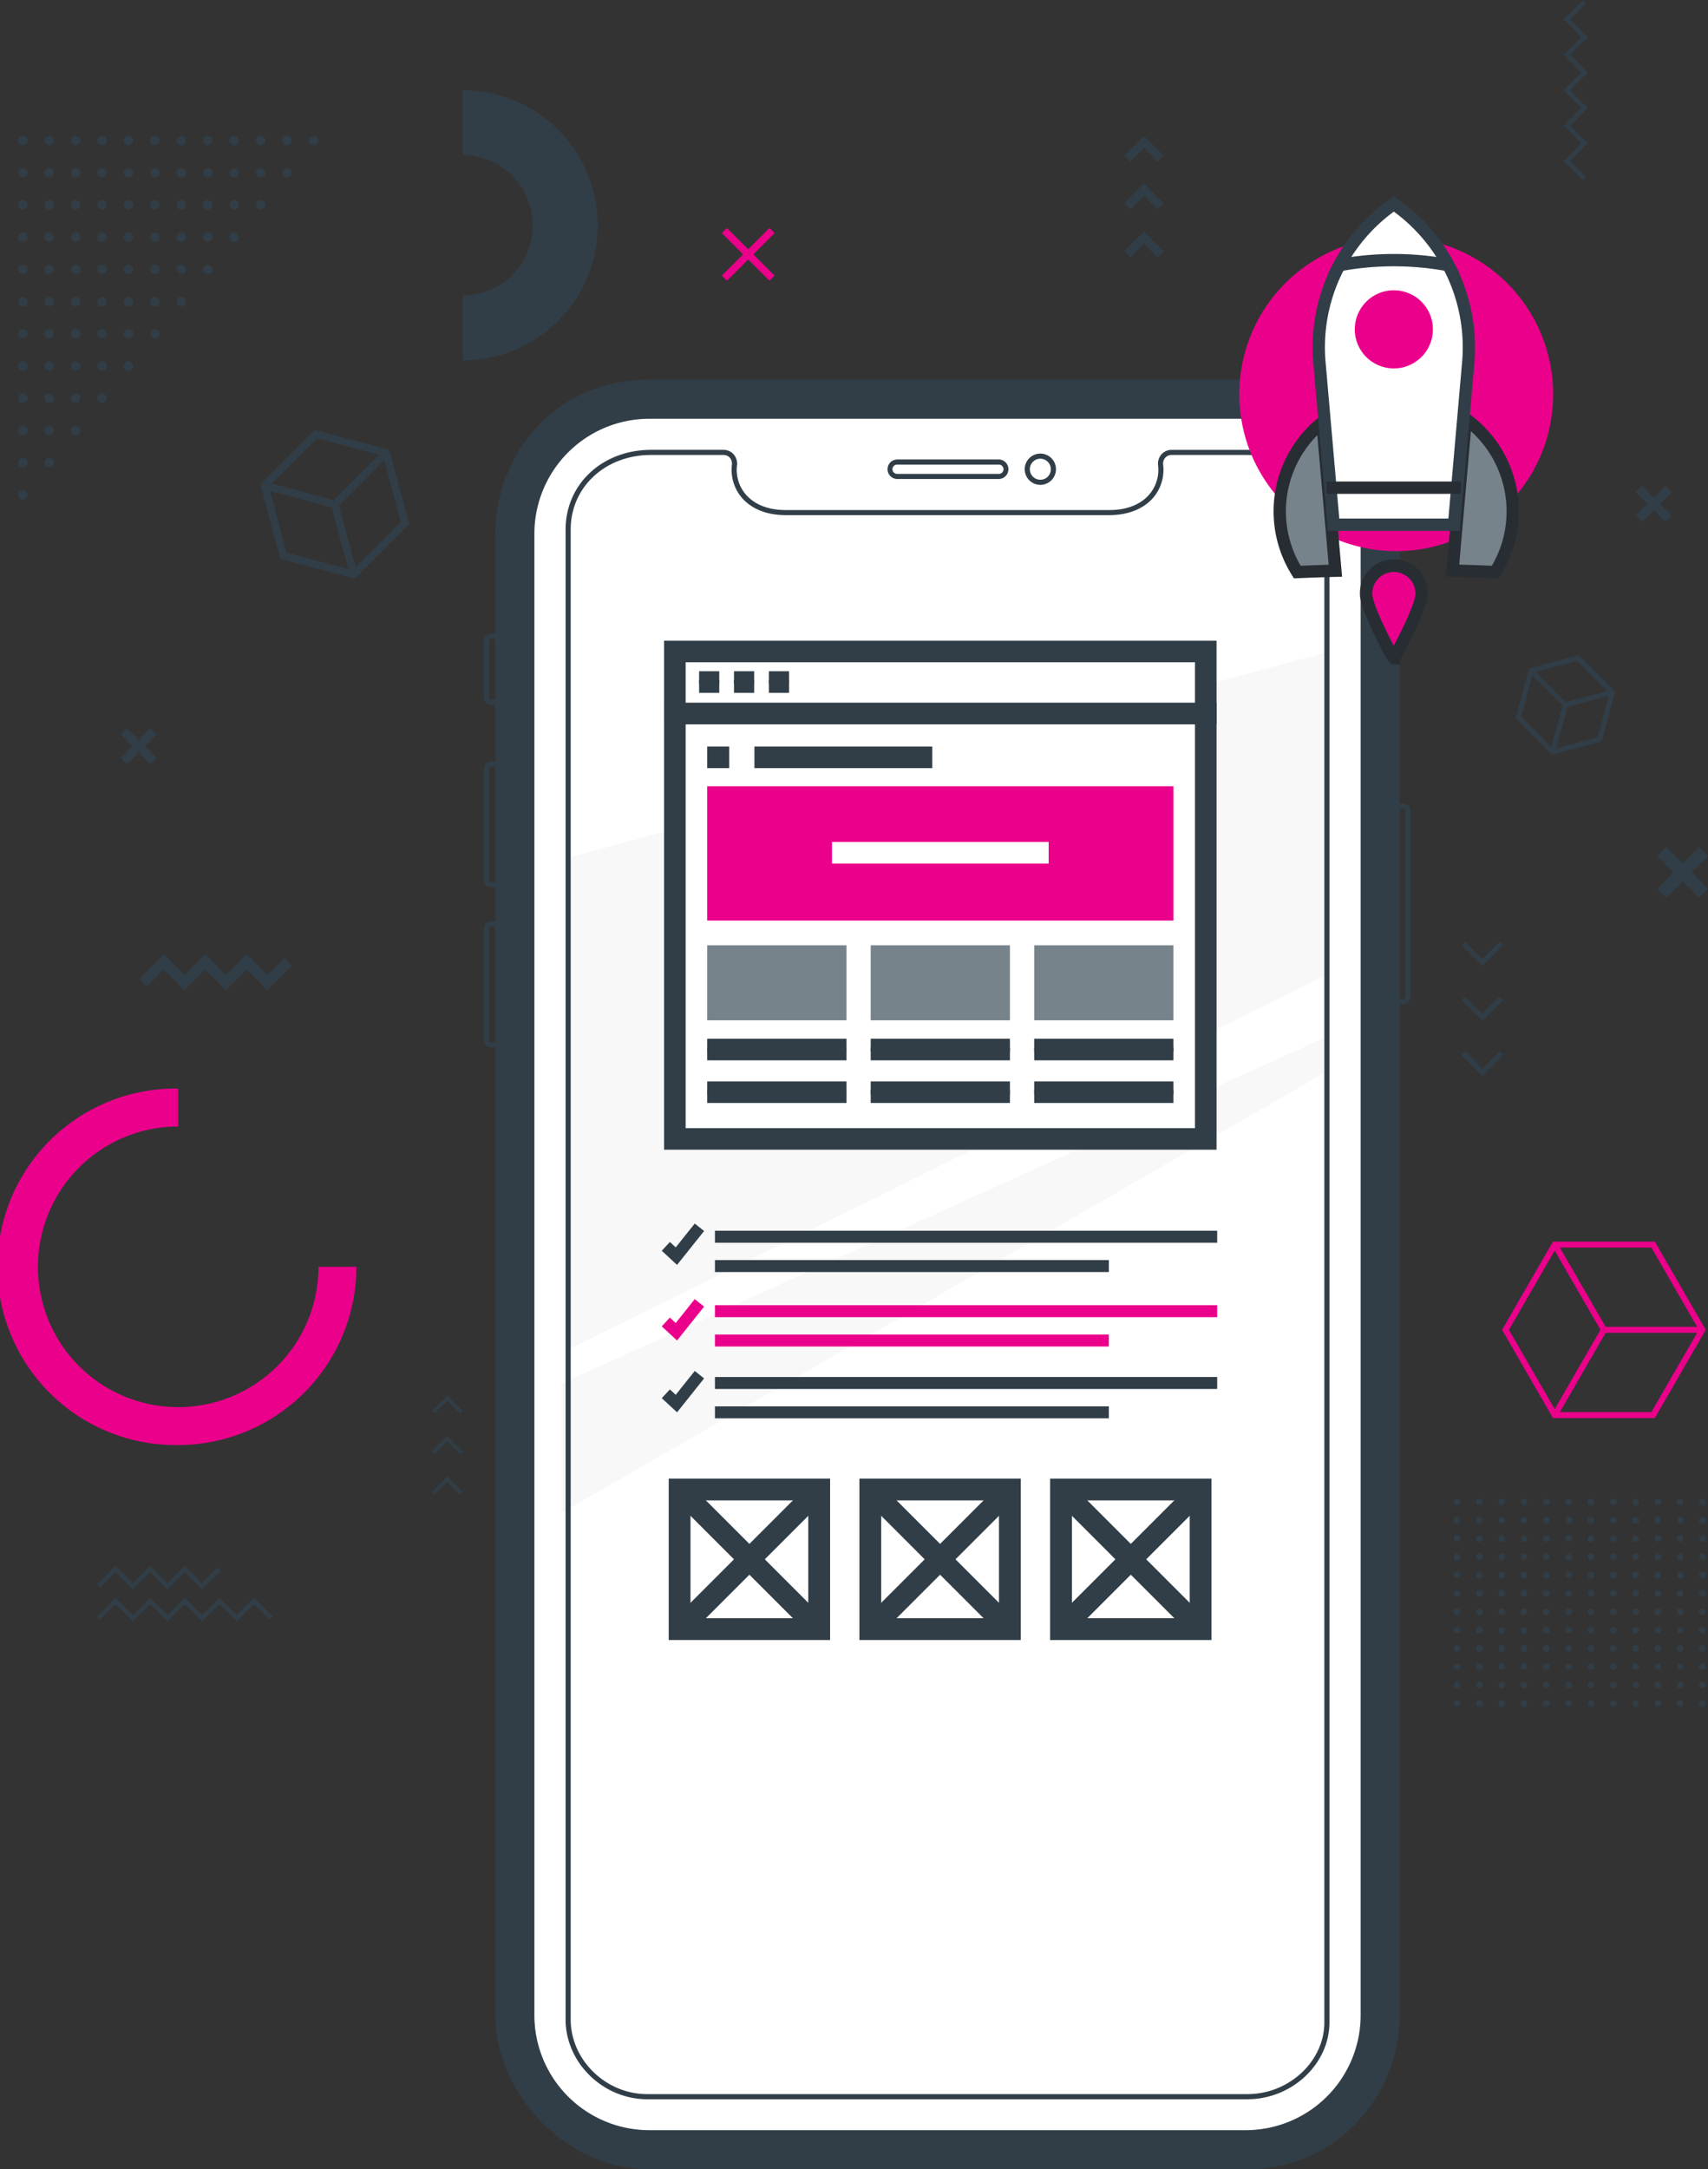 <svg xmlns="http://www.w3.org/2000/svg" width="427.441" height="542.758" viewBox="0 0 427.441 542.758">
  <rect x="0" y="0" width="427.441" height="542.758" fill="#333333" stroke="none"/>
  <g id="Group_1902" data-name="Group 1902" transform="translate(-194.215 -3293)">
    <g id="Group_39" data-name="Group 39" transform="translate(259.383 3400.562)">
      <path id="Path_41" data-name="Path 41" d="M521.223,605.387,502.61,600.4l-4.987-18.612,13.625-13.625,18.613,4.987,4.987,18.612Zm-17.079-6.521,16.518,4.426L532.753,591.2l-4.426-16.518-16.518-4.426-12.092,12.092Z" transform="translate(-497.623 -568.162)" fill="#313e47"/>
      <path id="Path_42" data-name="Path 42" d="M523.514,660.8l-4.566-17.042-17.041-4.566.486-1.814,18.089,4.847,4.847,18.089Z" transform="translate(-501.101 -624.376)" fill="#313e47"/>
      <rect id="Rectangle_10" data-name="Rectangle 10" width="18.185" height="1.878" transform="matrix(0.707, -0.707, 0.707, 0.707, 17.949, 17.948)" fill="#313e47"/>
    </g>
    <g id="Group_887" data-name="Group 887" transform="translate(475.582 3326.978)">
      <path id="Path_31" data-name="Path 31" d="M1660.638,434.756l-3.393-3.394-3.394,3.394-1.522-1.522,4.916-4.916,4.916,4.916Z" transform="translate(-1652.329 -416.338)" fill="#313e47"/>
      <path id="Path_32" data-name="Path 32" d="M1660.638,546.062l-3.393-3.393-3.394,3.393-1.522-1.522,4.916-4.916,4.916,4.916Z" transform="translate(-1652.329 -515.664)" fill="#313e47"/>
      <path id="Path_33" data-name="Path 33" d="M1660.638,323.45l-3.393-3.393-3.394,3.393-1.522-1.522,4.916-4.916,4.916,4.916Z" transform="translate(-1652.329 -317.012)" fill="#313e47"/>
    </g>
    <g id="Group_884" data-name="Group 884" transform="translate(573.506 3456.94)">
      <path id="Path_38" data-name="Path 38" d="M2369.652,190.9l-9.11-9.11,3.335-12.444,12.444-3.334,9.11,9.11L2382.1,187.57Zm-7.709-9.485,8.084,8.085,11.044-2.959,2.959-11.044-8.085-8.085-11.044,2.959Z" transform="translate(-2360.542 -166.016)" fill="#313e47"/>
      <path id="Path_39" data-name="Path 39" d="M2430.967,250.888l-1.213-.325,3.241-12.094,12.094-3.241.325,1.213-11.394,3.053Z" transform="translate(-2421.063 -226.537)" fill="#313e47"/>
      <rect id="Rectangle_9" data-name="Rectangle 9" width="1.256" height="12.158" transform="translate(3.403 4.291) rotate(-45)" fill="#313e47"/>
    </g>
    <g id="Group_32" data-name="Group 32" transform="translate(570.115 3603.647)">
      <path id="Path_29" data-name="Path 29" d="M1565.876,954.615h-25.49l-12.744-22.074,12.744-22.074h25.49l12.744,22.074Zm-24.625-1.5h23.761l11.881-20.578-11.881-20.578h-23.761L1529.37,932.54Z" transform="translate(-1527.643 -910.466)" fill="#eb008b"/>
      <path id="Path_30" data-name="Path 30" d="M1612.673,956.366l-1.3-.748,12.1-20.952-12.1-20.952,1.3-.748,12.529,21.7Z" transform="translate(-1598.849 -912.592)" fill="#eb008b"/>
      <rect id="Rectangle_4" data-name="Rectangle 4" width="24.625" height="1.496" transform="translate(25.49 21.326)" fill="#eb008b"/>
    </g>
    <g id="Group_889" data-name="Group 889" transform="translate(302.291 3642.14)">
      <path id="Path_43" data-name="Path 43" d="M956.513,1199.94l-3.2-3.2-3.2,3.2-.646-.646,3.847-3.847,3.847,3.847Z" transform="translate(-949.464 -1185.285)" fill="#313e47"/>
      <path id="Path_44" data-name="Path 44" d="M956.513,1311.247l-3.2-3.2-3.2,3.2-.646-.646,3.847-3.847,3.847,3.847Z" transform="translate(-949.464 -1286.429)" fill="#313e47"/>
      <path id="Path_45" data-name="Path 45" d="M956.513,1088.634l-3.2-3.2-3.2,3.2-.646-.646,3.847-3.847,3.847,3.847Z" transform="translate(-949.464 -1084.142)" fill="#313e47"/>
    </g>
    <g id="Group_1901" data-name="Group 1901">
      <g id="Group_958" data-name="Group 958" transform="translate(315.307 3389.982)">
        <g id="Group_78" data-name="Group 78" transform="translate(0 61.563)">
          <path id="Path_3254" data-name="Path 3254" d="M92.232,61.9h1.858v1.279H92.232a.432.432,0,0,0-.426.426V78a.431.431,0,0,0,.426.426h1.858v1.279H92.232A1.707,1.707,0,0,1,90.526,78V63.609A1.709,1.709,0,0,1,92.232,61.9Z" transform="translate(-90.526 -61.903)" fill="#313e47"/>
        </g>
        <g id="Group_79" data-name="Group 79" transform="translate(0.016 93.519)">
          <path id="Path_3255" data-name="Path 3255" d="M92.242,80.637H94.1v1.279H92.242a.432.432,0,0,0-.426.426v28.092a.431.431,0,0,0,.426.426H94.1v1.279H92.242a1.706,1.706,0,0,1-1.706-1.706V82.343A1.707,1.707,0,0,1,92.242,80.637Z" transform="translate(-90.536 -80.637)" fill="#313e47"/>
        </g>
        <path id="Path_4462" data-name="Path 4462" d="M271.6,457.857H125.459c-18.484,0-33.519-16.327-33.519-34.81V54.269c0-18.484,15.035-30.3,33.519-30.3H271.6c18.482,0,33.519,16.971,33.519,35.455,0,223.151.116,336.1.149,367.643C304.6,449.755,279.274,457.857,271.6,457.857Z" transform="translate(-82.576 -19.006)" fill="#fff"/>
        <path id="Path_4463" data-name="Path 4463" d="M13457.166,366v8.65L13265,485.456v-32.4Z" transform="translate(-13245.654 -203.866)" fill="#efefef" opacity="0.452"/>
        <path id="Path_4464" data-name="Path 4464" d="M13267.355,256.588V379.753L13458,285.606V205Z" transform="translate(-13246.491 -138.948)" fill="#efefef" opacity="0.452"/>
        <path id="Path_3249" data-name="Path 3249" d="M270.509,447.612H120.3c-10.92,0-20.169-8.889-20.423-19.511h-.005V54.884c0-11.369,9.2-19.944,21.4-19.944h18.091a3.375,3.375,0,0,1,2.545,1.1,3.542,3.542,0,0,1,.858,2.779,9.474,9.474,0,0,0,2.362,7.468c2.248,2.47,5.7,3.76,10.1,3.717h80.445c4.367.056,7.86-1.247,10.108-3.717a9.472,9.472,0,0,0,2.366-7.459,3.542,3.542,0,0,1,.863-2.786,3.371,3.371,0,0,1,2.547-1.1h18.9a20.6,20.6,0,0,1,20.575,20.577l0,372.866C291.036,438.805,281.637,447.612,270.509,447.612ZM101.147,427.653c0,10.125,8.769,18.68,19.149,18.68H270.509c10.432,0,19.248-8.222,19.248-17.953l0-.281V55.517a19.32,19.32,0,0,0-19.3-19.3h-18.9a2.119,2.119,0,0,0-1.6.674,2.285,2.285,0,0,0-.539,1.8,10.741,10.741,0,0,1-2.692,8.452c-1.745,1.914-5.145,4.179-11.06,4.133H155.027c-5.849,0-9.126-2.241-10.85-4.135a10.743,10.743,0,0,1-2.688-8.461,2.282,2.282,0,0,0-.536-1.791,2.114,2.114,0,0,0-1.595-.672H121.267c-11.47,0-20.119,8.026-20.119,18.664Zm-1.279,0h0Z" transform="translate(-79.419 -19.369)" fill="#313e47"/>
        <path id="Path_3251" data-name="Path 3251" d="M272.2,465.232c-22.9-.008-149.3,0-149.3,0-20.489-.127-36.531-18.876-36.531-36.529V57.989c0-17.655,13.112-36.474,36.531-36.531H272.2c23.733-.211,36.529,18.876,36.529,36.531V428.7C308.732,446.356,295.1,465.24,272.2,465.232ZM122.9,27.251A30.772,30.772,0,0,0,92.163,57.989V428.7A30.773,30.773,0,0,0,122.9,459.439H272.2A30.773,30.773,0,0,0,302.939,428.7V57.989A30.772,30.772,0,0,0,272.2,27.251Z" transform="translate(-81.519 -21.456)" fill="#313e47" stroke="#313e47" stroke-width="4"/>
        <path id="Path_3252" data-name="Path 3252" d="M174.981,41.235H149.519a2.443,2.443,0,0,1,0-4.885h25.462a2.443,2.443,0,0,1,0,4.885Zm-25.462-3.606a1.163,1.163,0,0,0,0,2.327h25.462a1.163,1.163,0,0,0,0-2.327Z" transform="translate(-46.102 -18.374)" fill="#313e47"/>
        <path id="Path_3253" data-name="Path 3253" d="M171.14,43.309a3.91,3.91,0,1,1,3.91-3.91A3.913,3.913,0,0,1,171.14,43.309Zm0-6.54a2.63,2.63,0,1,0,2.63,2.63A2.633,2.633,0,0,0,171.14,36.769Z" transform="translate(-31.876 -18.981)" fill="#313e47"/>
        <path id="Path_3256" data-name="Path 3256" d="M220.939,136.97h-1.858v-1.279h1.858a.432.432,0,0,0,.426-.426V88.542a.431.431,0,0,0-.426-.426h-1.858V86.836h1.858a1.707,1.707,0,0,1,1.706,1.706v46.723A1.709,1.709,0,0,1,220.939,136.97Z" transform="translate(9.231 17.257)" fill="#313e47"/>
        <g id="Group_81" data-name="Group 81" transform="translate(0.016 133.569)">
          <path id="Path_3257" data-name="Path 3257" d="M92.242,104.116H94.1V105.4H92.242a.431.431,0,0,0-.426.426v28.092a.431.431,0,0,0,.426.426H94.1v1.279H92.242a1.707,1.707,0,0,1-1.706-1.706V105.822A1.707,1.707,0,0,1,92.242,104.116Z" transform="translate(-90.536 -104.116)" fill="#313e47"/>
        </g>
      </g>
      <g id="Group_991" data-name="Group 991" transform="translate(360.406 3453.3)">
        <g id="Group_977" data-name="Group 977" transform="translate(0 15.513)">
          <rect id="Rectangle_676" data-name="Rectangle 676" width="132.868" height="106.446" transform="translate(2.698 2.697)" fill="#fff"/>
          <path id="Path_4474" data-name="Path 4474" d="M500.628,345.23H362.364V233.389H500.628Zm-132.868-5.4H495.232V238.785H367.76Z" transform="translate(-362.364 -233.389)" fill="#313e47"/>
        </g>
        <rect id="Rectangle_677" data-name="Rectangle 677" width="116.681" height="33.604" transform="translate(10.792 36.42)" fill="#eb008b"/>
        <rect id="Rectangle_678" data-name="Rectangle 678" width="34.847" height="18.766" transform="translate(10.792 76.213)" fill="#77838b"/>
        <g id="Group_978" data-name="Group 978" transform="translate(10.792 99.594)">
          <line id="Line_61" data-name="Line 61" x2="34.847" transform="translate(0 2.698)" fill="#fff" stroke="#313e47" stroke-width="1"/>
          <rect id="Rectangle_679" data-name="Rectangle 679" width="34.847" height="5.396" fill="#313e47"/>
        </g>
        <g id="Group_979" data-name="Group 979" transform="translate(10.792 110.267)">
          <line id="Line_62" data-name="Line 62" x1="34.847" transform="translate(0 2.698)" fill="#fff" stroke="#313e47" stroke-width="1"/>
          <rect id="Rectangle_680" data-name="Rectangle 680" width="34.847" height="5.396" fill="#313e47"/>
        </g>
        <g id="Group_980" data-name="Group 980" transform="translate(51.709 99.594)">
          <line id="Line_63" data-name="Line 63" x2="34.847" transform="translate(0 2.698)" fill="#fff" stroke="#313e47" stroke-width="1"/>
          <rect id="Rectangle_681" data-name="Rectangle 681" width="34.847" height="5.396" fill="#313e47"/>
        </g>
        <g id="Group_981" data-name="Group 981" transform="translate(42.02 50.359)">
          <rect id="Rectangle_682" data-name="Rectangle 682" width="54.225" height="5.396" fill="#fff"/>
        </g>
        <g id="Group_982" data-name="Group 982" transform="translate(51.709 110.267)">
          <line id="Line_64" data-name="Line 64" x1="34.847" transform="translate(0 2.698)" fill="#fff" stroke="#313e47" stroke-width="1"/>
          <rect id="Rectangle_683" data-name="Rectangle 683" width="34.847" height="5.396" fill="#313e47"/>
        </g>
        <g id="Group_983" data-name="Group 983" transform="translate(92.626 99.594)">
          <line id="Line_65" data-name="Line 65" x2="34.847" transform="translate(0 2.698)" fill="#fff" stroke="#313e47" stroke-width="1"/>
          <rect id="Rectangle_684" data-name="Rectangle 684" width="34.847" height="5.396" fill="#313e47"/>
        </g>
        <g id="Group_984" data-name="Group 984" transform="translate(92.626 110.267)">
          <line id="Line_66" data-name="Line 66" x1="34.847" transform="translate(0 2.698)" fill="#fff" stroke="#313e47" stroke-width="1"/>
          <rect id="Rectangle_685" data-name="Rectangle 685" width="34.847" height="5.396" fill="#313e47"/>
        </g>
        <rect id="Rectangle_686" data-name="Rectangle 686" width="34.848" height="18.766" transform="translate(51.708 76.213)" fill="#77838b"/>
        <rect id="Rectangle_687" data-name="Rectangle 687" width="34.847" height="18.766" transform="translate(92.626 76.213)" fill="#77838b"/>
        <g id="Group_985" data-name="Group 985" transform="translate(0 0)">
          <rect id="Rectangle_688" data-name="Rectangle 688" width="132.868" height="15.513" transform="translate(2.698 2.697)" fill="#fff"/>
          <path id="Path_4475" data-name="Path 4475" d="M500.628,242.8H362.364V221.889H500.628ZM367.76,237.4H495.232V227.285H367.76Z" transform="translate(-362.364 -221.889)" fill="#313e47"/>
        </g>
        <g id="Group_986" data-name="Group 986" transform="translate(8.768 7.644)">
          <line id="Line_67" data-name="Line 67" x2="5.042" transform="translate(0 2.698)" fill="#fff" stroke="#313e47" stroke-width="1"/>
          <rect id="Rectangle_689" data-name="Rectangle 689" width="5.042" height="5.396" fill="#313e47"/>
        </g>
        <g id="Group_987" data-name="Group 987" transform="translate(17.498 7.644)">
          <line id="Line_68" data-name="Line 68" x2="5.045" transform="translate(0 2.698)" fill="#fff" stroke="#313e47" stroke-width="1"/>
          <rect id="Rectangle_690" data-name="Rectangle 690" width="5.045" height="5.396" fill="#313e47"/>
        </g>
        <g id="Group_988" data-name="Group 988" transform="translate(26.227 7.644)">
          <line id="Line_69" data-name="Line 69" x2="5.045" transform="translate(0 2.698)" fill="#fff" stroke="#313e47" stroke-width="1"/>
          <rect id="Rectangle_691" data-name="Rectangle 691" width="5.045" height="5.396" fill="#313e47"/>
        </g>
        <g id="Group_989" data-name="Group 989" transform="translate(22.608 26.484)">
          <rect id="Rectangle_692" data-name="Rectangle 692" width="44.514" height="5.396" fill="#313e47"/>
        </g>
        <g id="Group_990" data-name="Group 990" transform="translate(10.792 26.484)">
          <rect id="Rectangle_693" data-name="Rectangle 693" width="5.517" height="5.396" fill="#313e47"/>
        </g>
      </g>
      <g id="Group_1026" data-name="Group 1026" transform="translate(359.826 3599.128)">
        <g id="Group_969" data-name="Group 969" transform="translate(13.307 20.431)">
          <rect id="Rectangle_672" data-name="Rectangle 672" width="125.69" height="2.995" fill="#eb008b"/>
        </g>
        <g id="Group_970" data-name="Group 970" transform="translate(13.307 27.771)">
          <rect id="Rectangle_673" data-name="Rectangle 673" width="98.58" height="2.995" fill="#eb008b"/>
        </g>
        <g id="Group_972" data-name="Group 972" transform="translate(0 18.915)">
          <path id="Path_4472" data-name="Path 4472" d="M561.9,284.036l-3.828-3.539,2.034-2.2,1.463,1.353,4.758-5.965,2.342,1.868Z" transform="translate(-558.073 -273.686)" fill="#eb008b"/>
        </g>
        <g id="Group_1025" data-name="Group 1025" transform="translate(0.001 0)">
          <g id="Group_967" data-name="Group 967" transform="translate(13.307 1.804)">
            <rect id="Rectangle_670" data-name="Rectangle 670" width="125.69" height="2.995" fill="#313e47"/>
          </g>
          <g id="Group_968" data-name="Group 968" transform="translate(13.307 9.141)">
            <rect id="Rectangle_671" data-name="Rectangle 671" width="98.58" height="2.995" fill="#313e47"/>
          </g>
          <g id="Group_971" data-name="Group 971">
            <path id="Path_4471" data-name="Path 4471" d="M561.9,258.777l-3.828-3.538,2.033-2.2,1.463,1.351,4.758-5.963,2.342,1.868Z" transform="translate(-558.073 -248.428)" fill="#313e47"/>
          </g>
          <g id="Group_973" data-name="Group 973" transform="translate(13.307 38.399)">
            <rect id="Rectangle_674" data-name="Rectangle 674" width="125.69" height="2.995" fill="#313e47"/>
          </g>
          <g id="Group_974" data-name="Group 974" transform="translate(13.307 45.739)">
            <rect id="Rectangle_675" data-name="Rectangle 675" width="98.58" height="2.995" fill="#313e47"/>
          </g>
          <g id="Group_975" data-name="Group 975" transform="translate(0 36.883)">
            <path id="Path_4473" data-name="Path 4473" d="M561.9,308.031l-3.828-3.539,2.033-2.2,1.463,1.352,4.758-5.965,2.342,1.868Z" transform="translate(-558.073 -297.68)" fill="#313e47"/>
          </g>
        </g>
      </g>
      <g id="Group_1027" data-name="Group 1027" transform="translate(361.564 3662.942)">
        <g id="Group_1011" data-name="Group 1011">
          <g id="Group_1008" data-name="Group 1008">
            <path id="Path_4478" data-name="Path 4478" d="M192.457,420.893H152.07V380.507h40.387Zm-34.933-5.454H187V385.961H157.524Z" transform="translate(-152.07 -380.507)" fill="#313e47"/>
          </g>
          <g id="Group_1009" data-name="Group 1009" transform="translate(0.8 0.798)">
            <rect id="Rectangle_707" data-name="Rectangle 707" width="49.402" height="5.453" transform="translate(0 34.932) rotate(-45)" fill="#313e47"/>
          </g>
          <g id="Group_1010" data-name="Group 1010" transform="translate(0.799 0.799)">
            <rect id="Rectangle_708" data-name="Rectangle 708" width="5.453" height="49.402" transform="translate(0 3.856) rotate(-45.001)" fill="#313e47"/>
          </g>
        </g>
        <g id="Group_1015" data-name="Group 1015" transform="translate(47.726)">
          <g id="Group_1012" data-name="Group 1012">
            <path id="Path_4479" data-name="Path 4479" d="M227.46,420.893H187.074V380.507H227.46Zm-34.932-5.454h29.478V385.961H192.528Z" transform="translate(-187.074 -380.507)" fill="#313e47"/>
          </g>
          <g id="Group_1013" data-name="Group 1013" transform="translate(0.799 0.799)">
            <rect id="Rectangle_709" data-name="Rectangle 709" width="49.401" height="5.453" transform="translate(0 34.932) rotate(-45)" fill="#313e47"/>
          </g>
          <g id="Group_1014" data-name="Group 1014" transform="translate(0.799 0.799)">
            <rect id="Rectangle_710" data-name="Rectangle 710" width="5.453" height="49.401" transform="translate(0 3.856) rotate(-45)" fill="#313e47"/>
          </g>
        </g>
        <g id="Group_1019" data-name="Group 1019" transform="translate(95.453)">
          <g id="Group_1016" data-name="Group 1016">
            <path id="Path_4480" data-name="Path 4480" d="M262.464,420.893H222.078V380.507h40.385Zm-34.932-5.454H257.01V385.961H227.532Z" transform="translate(-222.078 -380.507)" fill="#313e47"/>
          </g>
          <g id="Group_1017" data-name="Group 1017" transform="translate(0.799 0.798)">
            <rect id="Rectangle_711" data-name="Rectangle 711" width="49.401" height="5.453" transform="translate(0 34.932) rotate(-45.001)" fill="#313e47"/>
          </g>
          <g id="Group_1018" data-name="Group 1018" transform="translate(0.799 0.799)">
            <rect id="Rectangle_712" data-name="Rectangle 712" width="5.453" height="49.401" transform="translate(0 3.856) rotate(-45)" fill="#313e47"/>
          </g>
        </g>
      </g>
      <g id="Group_44" data-name="Group 44" transform="translate(194.215 3565.359)">
        <path id="Path_46" data-name="Path 46" d="M338.558,1011.7a44.6,44.6,0,1,1,0-89.191V932a35.107,35.107,0,1,0,35.107,35.107h9.488A44.646,44.646,0,0,1,338.558,1011.7Z" transform="translate(-293.963 -922.513)" fill="#eb008b"/>
      </g>
      <g id="Group_40" data-name="Group 40" transform="translate(374.863 3350.048)">
        <rect id="Rectangle_13" data-name="Rectangle 13" width="16.854" height="1.806" transform="translate(0 11.918) rotate(-45)" fill="#eb008b"/>
        <rect id="Rectangle_14" data-name="Rectangle 14" width="1.806" height="16.854" transform="matrix(0.707, -0.707, 0.707, 0.707, 0, 1.277)" fill="#eb008b"/>
      </g>
      <g id="Group_41" data-name="Group 41" transform="translate(309.984 3315.561)">
        <path id="Path_47" data-name="Path 47" d="M1034.4,177.144V160.892a17.556,17.556,0,0,0,0-35.112V109.527a33.808,33.808,0,0,1,0,67.617Z" transform="translate(-1034.396 -109.527)" fill="#313e47"/>
      </g>
      <g id="Group_43" data-name="Group 43" transform="translate(229.053 3531.763)">
        <path id="Path_50" data-name="Path 50" d="M1016.624,736.342l-5.191-5.191-5.191,5.191-5.191-5.191-5.191,5.191-5.191-5.191-4.24,4.24-1.9-1.9,6.142-6.142,5.191,5.191,5.191-5.191,5.191,5.191,5.191-5.191,5.191,5.191,4.24-4.24,1.9,1.9Z" transform="translate(-984.529 -727.348)" fill="#313e47"/>
      </g>
      <g id="Group_886" data-name="Group 886" transform="translate(585.539 3293)">
        <path id="Path_40" data-name="Path 40" d="M2070.422,179.739l-4.837-4.837,4.431-4.431-4.431-4.431,4.431-4.431-4.431-4.431,4.431-4.431-4.431-4.431,4.431-4.431-4.431-4.431,4.837-4.837.812.812-4.025,4.025,4.431,4.431-4.431,4.431,4.431,4.431-4.431,4.431,4.431,4.431-4.431,4.431,4.431,4.431-4.431,4.431,4.025,4.025Z" transform="translate(-2065.585 -134.618)" fill="#313e47"/>
      </g>
      <g id="Group_885" data-name="Group 885" transform="translate(603.549 3414.544)">
        <rect id="Rectangle_7" data-name="Rectangle 7" width="10.564" height="2.264" transform="translate(0 7.47) rotate(-45)" fill="#313e47"/>
        <rect id="Rectangle_8" data-name="Rectangle 8" width="2.264" height="10.564" transform="translate(0 1.601) rotate(-45)" fill="#313e47"/>
      </g>
      <g id="Group_890" data-name="Group 890" transform="translate(224.379 3475.16)">
        <rect id="Rectangle_7-2" data-name="Rectangle 7" width="10.564" height="2.264" transform="translate(0 7.47) rotate(-45)" fill="#313e47"/>
        <rect id="Rectangle_8-2" data-name="Rectangle 8" width="2.264" height="10.564" transform="translate(0 1.601) rotate(-45)" fill="#313e47"/>
      </g>
      <g id="Group_33" data-name="Group 33" transform="translate(558.047 3667.961)">
        <ellipse id="Ellipse_4" data-name="Ellipse 4" cx="0.814" cy="0.814" rx="0.814" ry="0.814" transform="translate(0 0)" fill="#313e47"/>
        <ellipse id="Ellipse_5" data-name="Ellipse 5" cx="0.814" cy="0.814" rx="0.814" ry="0.814" transform="translate(5.583 0)" fill="#313e47"/>
        <ellipse id="Ellipse_6" data-name="Ellipse 6" cx="0.814" cy="0.814" rx="0.814" ry="0.814" transform="translate(11.167 0)" fill="#313e47"/>
        <ellipse id="Ellipse_7" data-name="Ellipse 7" cx="0.814" cy="0.814" rx="0.814" ry="0.814" transform="translate(16.75 0)" fill="#313e47"/>
        <ellipse id="Ellipse_8" data-name="Ellipse 8" cx="0.814" cy="0.814" rx="0.814" ry="0.814" transform="translate(22.334 0)" fill="#313e47"/>
        <ellipse id="Ellipse_9" data-name="Ellipse 9" cx="0.814" cy="0.814" rx="0.814" ry="0.814" transform="translate(27.917 0)" fill="#313e47"/>
        <ellipse id="Ellipse_10" data-name="Ellipse 10" cx="0.814" cy="0.814" rx="0.814" ry="0.814" transform="translate(33.501 0)" fill="#313e47"/>
        <ellipse id="Ellipse_11" data-name="Ellipse 11" cx="0.814" cy="0.814" rx="0.814" ry="0.814" transform="translate(39.084 0)" fill="#313e47"/>
        <ellipse id="Ellipse_12" data-name="Ellipse 12" cx="0.814" cy="0.814" rx="0.814" ry="0.814" transform="translate(44.668 0)" fill="#313e47"/>
        <ellipse id="Ellipse_13" data-name="Ellipse 13" cx="0.814" cy="0.814" rx="0.814" ry="0.814" transform="translate(50.251 0)" fill="#313e47"/>
        <ellipse id="Ellipse_14" data-name="Ellipse 14" cx="0.814" cy="0.814" rx="0.814" ry="0.814" transform="translate(55.835 0)" fill="#313e47"/>
        <ellipse id="Ellipse_15" data-name="Ellipse 15" cx="0.814" cy="0.814" rx="0.814" ry="0.814" transform="translate(61.418 0)" fill="#313e47"/>
        <ellipse id="Ellipse_16" data-name="Ellipse 16" cx="0.814" cy="0.814" rx="0.814" ry="0.814" transform="translate(0 4.582)" fill="#313e47"/>
        <ellipse id="Ellipse_17" data-name="Ellipse 17" cx="0.814" cy="0.814" rx="0.814" ry="0.814" transform="translate(5.583 4.582)" fill="#313e47"/>
        <ellipse id="Ellipse_18" data-name="Ellipse 18" cx="0.814" cy="0.814" rx="0.814" ry="0.814" transform="translate(11.167 4.582)" fill="#313e47"/>
        <ellipse id="Ellipse_19" data-name="Ellipse 19" cx="0.814" cy="0.814" rx="0.814" ry="0.814" transform="translate(16.75 4.582)" fill="#313e47"/>
        <ellipse id="Ellipse_20" data-name="Ellipse 20" cx="0.814" cy="0.814" rx="0.814" ry="0.814" transform="translate(22.334 4.582)" fill="#313e47"/>
        <ellipse id="Ellipse_21" data-name="Ellipse 21" cx="0.814" cy="0.814" rx="0.814" ry="0.814" transform="translate(27.917 4.582)" fill="#313e47"/>
        <ellipse id="Ellipse_22" data-name="Ellipse 22" cx="0.814" cy="0.814" rx="0.814" ry="0.814" transform="translate(33.501 4.582)" fill="#313e47"/>
        <ellipse id="Ellipse_23" data-name="Ellipse 23" cx="0.814" cy="0.814" rx="0.814" ry="0.814" transform="translate(39.084 4.582)" fill="#313e47"/>
        <ellipse id="Ellipse_24" data-name="Ellipse 24" cx="0.814" cy="0.814" rx="0.814" ry="0.814" transform="translate(44.668 4.582)" fill="#313e47"/>
        <ellipse id="Ellipse_25" data-name="Ellipse 25" cx="0.814" cy="0.814" rx="0.814" ry="0.814" transform="translate(50.251 4.582)" fill="#313e47"/>
        <ellipse id="Ellipse_26" data-name="Ellipse 26" cx="0.814" cy="0.814" rx="0.814" ry="0.814" transform="translate(55.835 4.582)" fill="#313e47"/>
        <ellipse id="Ellipse_27" data-name="Ellipse 27" cx="0.814" cy="0.814" rx="0.814" ry="0.814" transform="translate(61.418 4.582)" fill="#313e47"/>
        <ellipse id="Ellipse_28" data-name="Ellipse 28" cx="0.814" cy="0.814" rx="0.814" ry="0.814" transform="translate(0 9.164)" fill="#313e47"/>
        <ellipse id="Ellipse_29" data-name="Ellipse 29" cx="0.814" cy="0.814" rx="0.814" ry="0.814" transform="translate(5.583 9.164)" fill="#313e47"/>
        <ellipse id="Ellipse_30" data-name="Ellipse 30" cx="0.814" cy="0.814" rx="0.814" ry="0.814" transform="translate(11.167 9.164)" fill="#313e47"/>
        <ellipse id="Ellipse_31" data-name="Ellipse 31" cx="0.814" cy="0.814" rx="0.814" ry="0.814" transform="translate(16.75 9.164)" fill="#313e47"/>
        <ellipse id="Ellipse_32" data-name="Ellipse 32" cx="0.814" cy="0.814" rx="0.814" ry="0.814" transform="translate(22.334 9.164)" fill="#313e47"/>
        <ellipse id="Ellipse_33" data-name="Ellipse 33" cx="0.814" cy="0.814" rx="0.814" ry="0.814" transform="translate(27.917 9.164)" fill="#313e47"/>
        <ellipse id="Ellipse_34" data-name="Ellipse 34" cx="0.814" cy="0.814" rx="0.814" ry="0.814" transform="translate(33.501 9.164)" fill="#313e47"/>
        <ellipse id="Ellipse_35" data-name="Ellipse 35" cx="0.814" cy="0.814" rx="0.814" ry="0.814" transform="translate(39.084 9.164)" fill="#313e47"/>
        <ellipse id="Ellipse_36" data-name="Ellipse 36" cx="0.814" cy="0.814" rx="0.814" ry="0.814" transform="translate(44.668 9.164)" fill="#313e47"/>
        <ellipse id="Ellipse_37" data-name="Ellipse 37" cx="0.814" cy="0.814" rx="0.814" ry="0.814" transform="translate(50.251 9.164)" fill="#313e47"/>
        <ellipse id="Ellipse_38" data-name="Ellipse 38" cx="0.814" cy="0.814" rx="0.814" ry="0.814" transform="translate(55.835 9.164)" fill="#313e47"/>
        <ellipse id="Ellipse_39" data-name="Ellipse 39" cx="0.814" cy="0.814" rx="0.814" ry="0.814" transform="translate(61.418 9.164)" fill="#313e47"/>
        <ellipse id="Ellipse_40" data-name="Ellipse 40" cx="0.814" cy="0.814" rx="0.814" ry="0.814" transform="translate(0 13.746)" fill="#313e47"/>
        <ellipse id="Ellipse_41" data-name="Ellipse 41" cx="0.814" cy="0.814" rx="0.814" ry="0.814" transform="translate(5.583 13.746)" fill="#313e47"/>
        <ellipse id="Ellipse_42" data-name="Ellipse 42" cx="0.814" cy="0.814" rx="0.814" ry="0.814" transform="translate(11.167 13.746)" fill="#313e47"/>
        <ellipse id="Ellipse_43" data-name="Ellipse 43" cx="0.814" cy="0.814" rx="0.814" ry="0.814" transform="translate(16.75 13.746)" fill="#313e47"/>
        <ellipse id="Ellipse_44" data-name="Ellipse 44" cx="0.814" cy="0.814" rx="0.814" ry="0.814" transform="translate(22.334 13.746)" fill="#313e47"/>
        <ellipse id="Ellipse_45" data-name="Ellipse 45" cx="0.814" cy="0.814" rx="0.814" ry="0.814" transform="translate(27.917 13.746)" fill="#313e47"/>
        <ellipse id="Ellipse_46" data-name="Ellipse 46" cx="0.814" cy="0.814" rx="0.814" ry="0.814" transform="translate(33.501 13.746)" fill="#313e47"/>
        <ellipse id="Ellipse_47" data-name="Ellipse 47" cx="0.814" cy="0.814" rx="0.814" ry="0.814" transform="translate(39.084 13.746)" fill="#313e47"/>
        <ellipse id="Ellipse_48" data-name="Ellipse 48" cx="0.814" cy="0.814" rx="0.814" ry="0.814" transform="translate(44.668 13.746)" fill="#313e47"/>
        <ellipse id="Ellipse_49" data-name="Ellipse 49" cx="0.814" cy="0.814" rx="0.814" ry="0.814" transform="translate(50.251 13.746)" fill="#313e47"/>
        <ellipse id="Ellipse_50" data-name="Ellipse 50" cx="0.814" cy="0.814" rx="0.814" ry="0.814" transform="translate(55.835 13.746)" fill="#313e47"/>
        <ellipse id="Ellipse_51" data-name="Ellipse 51" cx="0.814" cy="0.814" rx="0.814" ry="0.814" transform="translate(61.418 13.746)" fill="#313e47"/>
        <ellipse id="Ellipse_52" data-name="Ellipse 52" cx="0.814" cy="0.814" rx="0.814" ry="0.814" transform="translate(0 18.328)" fill="#313e47"/>
        <ellipse id="Ellipse_53" data-name="Ellipse 53" cx="0.814" cy="0.814" rx="0.814" ry="0.814" transform="translate(5.583 18.328)" fill="#313e47"/>
        <ellipse id="Ellipse_54" data-name="Ellipse 54" cx="0.814" cy="0.814" rx="0.814" ry="0.814" transform="translate(11.167 18.328)" fill="#313e47"/>
        <ellipse id="Ellipse_55" data-name="Ellipse 55" cx="0.814" cy="0.814" rx="0.814" ry="0.814" transform="translate(16.75 18.328)" fill="#313e47"/>
        <ellipse id="Ellipse_56" data-name="Ellipse 56" cx="0.814" cy="0.814" rx="0.814" ry="0.814" transform="translate(22.334 18.328)" fill="#313e47"/>
        <ellipse id="Ellipse_57" data-name="Ellipse 57" cx="0.814" cy="0.814" rx="0.814" ry="0.814" transform="translate(27.917 18.328)" fill="#313e47"/>
        <ellipse id="Ellipse_58" data-name="Ellipse 58" cx="0.814" cy="0.814" rx="0.814" ry="0.814" transform="translate(33.501 18.328)" fill="#313e47"/>
        <ellipse id="Ellipse_59" data-name="Ellipse 59" cx="0.814" cy="0.814" rx="0.814" ry="0.814" transform="translate(39.084 18.328)" fill="#313e47"/>
        <ellipse id="Ellipse_60" data-name="Ellipse 60" cx="0.814" cy="0.814" rx="0.814" ry="0.814" transform="translate(44.668 18.328)" fill="#313e47"/>
        <ellipse id="Ellipse_61" data-name="Ellipse 61" cx="0.814" cy="0.814" rx="0.814" ry="0.814" transform="translate(50.251 18.328)" fill="#313e47"/>
        <ellipse id="Ellipse_62" data-name="Ellipse 62" cx="0.814" cy="0.814" rx="0.814" ry="0.814" transform="translate(55.835 18.328)" fill="#313e47"/>
        <ellipse id="Ellipse_63" data-name="Ellipse 63" cx="0.814" cy="0.814" rx="0.814" ry="0.814" transform="translate(61.418 18.328)" fill="#313e47"/>
        <ellipse id="Ellipse_64" data-name="Ellipse 64" cx="0.814" cy="0.814" rx="0.814" ry="0.814" transform="translate(0 22.91)" fill="#313e47"/>
        <ellipse id="Ellipse_65" data-name="Ellipse 65" cx="0.814" cy="0.814" rx="0.814" ry="0.814" transform="translate(5.583 22.91)" fill="#313e47"/>
        <ellipse id="Ellipse_66" data-name="Ellipse 66" cx="0.814" cy="0.814" rx="0.814" ry="0.814" transform="translate(11.167 22.91)" fill="#313e47"/>
        <ellipse id="Ellipse_67" data-name="Ellipse 67" cx="0.814" cy="0.814" rx="0.814" ry="0.814" transform="translate(16.75 22.91)" fill="#313e47"/>
        <ellipse id="Ellipse_68" data-name="Ellipse 68" cx="0.814" cy="0.814" rx="0.814" ry="0.814" transform="translate(22.334 22.91)" fill="#313e47"/>
        <ellipse id="Ellipse_69" data-name="Ellipse 69" cx="0.814" cy="0.814" rx="0.814" ry="0.814" transform="translate(27.917 22.91)" fill="#313e47"/>
        <ellipse id="Ellipse_70" data-name="Ellipse 70" cx="0.814" cy="0.814" rx="0.814" ry="0.814" transform="translate(33.501 22.91)" fill="#313e47"/>
        <ellipse id="Ellipse_71" data-name="Ellipse 71" cx="0.814" cy="0.814" rx="0.814" ry="0.814" transform="translate(39.084 22.91)" fill="#313e47"/>
        <ellipse id="Ellipse_72" data-name="Ellipse 72" cx="0.814" cy="0.814" rx="0.814" ry="0.814" transform="translate(44.668 22.91)" fill="#313e47"/>
        <ellipse id="Ellipse_73" data-name="Ellipse 73" cx="0.814" cy="0.814" rx="0.814" ry="0.814" transform="translate(50.251 22.91)" fill="#313e47"/>
        <ellipse id="Ellipse_74" data-name="Ellipse 74" cx="0.814" cy="0.814" rx="0.814" ry="0.814" transform="translate(55.835 22.91)" fill="#313e47"/>
        <ellipse id="Ellipse_75" data-name="Ellipse 75" cx="0.814" cy="0.814" rx="0.814" ry="0.814" transform="translate(61.418 22.91)" fill="#313e47"/>
        <ellipse id="Ellipse_76" data-name="Ellipse 76" cx="0.814" cy="0.814" rx="0.814" ry="0.814" transform="translate(0 27.492)" fill="#313e47"/>
        <ellipse id="Ellipse_77" data-name="Ellipse 77" cx="0.814" cy="0.814" rx="0.814" ry="0.814" transform="translate(5.583 27.492)" fill="#313e47"/>
        <ellipse id="Ellipse_78" data-name="Ellipse 78" cx="0.814" cy="0.814" rx="0.814" ry="0.814" transform="translate(11.167 27.492)" fill="#313e47"/>
        <ellipse id="Ellipse_79" data-name="Ellipse 79" cx="0.814" cy="0.814" rx="0.814" ry="0.814" transform="translate(16.75 27.492)" fill="#313e47"/>
        <ellipse id="Ellipse_80" data-name="Ellipse 80" cx="0.814" cy="0.814" rx="0.814" ry="0.814" transform="translate(22.334 27.492)" fill="#313e47"/>
        <ellipse id="Ellipse_81" data-name="Ellipse 81" cx="0.814" cy="0.814" rx="0.814" ry="0.814" transform="translate(27.917 27.492)" fill="#313e47"/>
        <ellipse id="Ellipse_82" data-name="Ellipse 82" cx="0.814" cy="0.814" rx="0.814" ry="0.814" transform="translate(33.501 27.492)" fill="#313e47"/>
        <ellipse id="Ellipse_83" data-name="Ellipse 83" cx="0.814" cy="0.814" rx="0.814" ry="0.814" transform="translate(39.084 27.492)" fill="#313e47"/>
        <ellipse id="Ellipse_84" data-name="Ellipse 84" cx="0.814" cy="0.814" rx="0.814" ry="0.814" transform="translate(44.668 27.492)" fill="#313e47"/>
        <ellipse id="Ellipse_85" data-name="Ellipse 85" cx="0.814" cy="0.814" rx="0.814" ry="0.814" transform="translate(50.251 27.492)" fill="#313e47"/>
        <ellipse id="Ellipse_86" data-name="Ellipse 86" cx="0.814" cy="0.814" rx="0.814" ry="0.814" transform="translate(55.835 27.492)" fill="#313e47"/>
        <ellipse id="Ellipse_87" data-name="Ellipse 87" cx="0.814" cy="0.814" rx="0.814" ry="0.814" transform="translate(61.418 27.492)" fill="#313e47"/>
        <ellipse id="Ellipse_88" data-name="Ellipse 88" cx="0.814" cy="0.814" rx="0.814" ry="0.814" transform="translate(0 32.074)" fill="#313e47"/>
        <ellipse id="Ellipse_89" data-name="Ellipse 89" cx="0.814" cy="0.814" rx="0.814" ry="0.814" transform="translate(5.583 32.074)" fill="#313e47"/>
        <ellipse id="Ellipse_90" data-name="Ellipse 90" cx="0.814" cy="0.814" rx="0.814" ry="0.814" transform="translate(11.167 32.074)" fill="#313e47"/>
        <ellipse id="Ellipse_91" data-name="Ellipse 91" cx="0.814" cy="0.814" rx="0.814" ry="0.814" transform="translate(16.75 32.074)" fill="#313e47"/>
        <ellipse id="Ellipse_92" data-name="Ellipse 92" cx="0.814" cy="0.814" rx="0.814" ry="0.814" transform="translate(22.334 32.074)" fill="#313e47"/>
        <ellipse id="Ellipse_93" data-name="Ellipse 93" cx="0.814" cy="0.814" rx="0.814" ry="0.814" transform="translate(27.917 32.074)" fill="#313e47"/>
        <ellipse id="Ellipse_94" data-name="Ellipse 94" cx="0.814" cy="0.814" rx="0.814" ry="0.814" transform="translate(33.501 32.074)" fill="#313e47"/>
        <ellipse id="Ellipse_95" data-name="Ellipse 95" cx="0.814" cy="0.814" rx="0.814" ry="0.814" transform="translate(39.084 32.074)" fill="#313e47"/>
        <ellipse id="Ellipse_96" data-name="Ellipse 96" cx="0.814" cy="0.814" rx="0.814" ry="0.814" transform="translate(44.668 32.074)" fill="#313e47"/>
        <ellipse id="Ellipse_97" data-name="Ellipse 97" cx="0.814" cy="0.814" rx="0.814" ry="0.814" transform="translate(50.251 32.074)" fill="#313e47"/>
        <ellipse id="Ellipse_98" data-name="Ellipse 98" cx="0.814" cy="0.814" rx="0.814" ry="0.814" transform="translate(55.835 32.074)" fill="#313e47"/>
        <ellipse id="Ellipse_99" data-name="Ellipse 99" cx="0.814" cy="0.814" rx="0.814" ry="0.814" transform="translate(61.418 32.074)" fill="#313e47"/>
        <ellipse id="Ellipse_100" data-name="Ellipse 100" cx="0.814" cy="0.814" rx="0.814" ry="0.814" transform="translate(0 36.656)" fill="#313e47"/>
        <ellipse id="Ellipse_101" data-name="Ellipse 101" cx="0.814" cy="0.814" rx="0.814" ry="0.814" transform="translate(5.583 36.656)" fill="#313e47"/>
        <ellipse id="Ellipse_102" data-name="Ellipse 102" cx="0.814" cy="0.814" rx="0.814" ry="0.814" transform="translate(11.167 36.656)" fill="#313e47"/>
        <ellipse id="Ellipse_103" data-name="Ellipse 103" cx="0.814" cy="0.814" rx="0.814" ry="0.814" transform="translate(16.75 36.656)" fill="#313e47"/>
        <ellipse id="Ellipse_104" data-name="Ellipse 104" cx="0.814" cy="0.814" rx="0.814" ry="0.814" transform="translate(22.334 36.656)" fill="#313e47"/>
        <ellipse id="Ellipse_105" data-name="Ellipse 105" cx="0.814" cy="0.814" rx="0.814" ry="0.814" transform="translate(27.917 36.656)" fill="#313e47"/>
        <ellipse id="Ellipse_106" data-name="Ellipse 106" cx="0.814" cy="0.814" rx="0.814" ry="0.814" transform="translate(33.501 36.656)" fill="#313e47"/>
        <ellipse id="Ellipse_107" data-name="Ellipse 107" cx="0.814" cy="0.814" rx="0.814" ry="0.814" transform="translate(39.084 36.656)" fill="#313e47"/>
        <ellipse id="Ellipse_108" data-name="Ellipse 108" cx="0.814" cy="0.814" rx="0.814" ry="0.814" transform="translate(44.668 36.656)" fill="#313e47"/>
        <ellipse id="Ellipse_109" data-name="Ellipse 109" cx="0.814" cy="0.814" rx="0.814" ry="0.814" transform="translate(50.251 36.656)" fill="#313e47"/>
        <ellipse id="Ellipse_110" data-name="Ellipse 110" cx="0.814" cy="0.814" rx="0.814" ry="0.814" transform="translate(55.835 36.656)" fill="#313e47"/>
        <ellipse id="Ellipse_111" data-name="Ellipse 111" cx="0.814" cy="0.814" rx="0.814" ry="0.814" transform="translate(61.418 36.656)" fill="#313e47"/>
        <ellipse id="Ellipse_112" data-name="Ellipse 112" cx="0.814" cy="0.814" rx="0.814" ry="0.814" transform="translate(0 41.238)" fill="#313e47"/>
        <ellipse id="Ellipse_113" data-name="Ellipse 113" cx="0.814" cy="0.814" rx="0.814" ry="0.814" transform="translate(5.583 41.238)" fill="#313e47"/>
        <ellipse id="Ellipse_114" data-name="Ellipse 114" cx="0.814" cy="0.814" rx="0.814" ry="0.814" transform="translate(11.167 41.238)" fill="#313e47"/>
        <ellipse id="Ellipse_115" data-name="Ellipse 115" cx="0.814" cy="0.814" rx="0.814" ry="0.814" transform="translate(16.75 41.238)" fill="#313e47"/>
        <ellipse id="Ellipse_116" data-name="Ellipse 116" cx="0.814" cy="0.814" rx="0.814" ry="0.814" transform="translate(22.334 41.238)" fill="#313e47"/>
        <ellipse id="Ellipse_117" data-name="Ellipse 117" cx="0.814" cy="0.814" rx="0.814" ry="0.814" transform="translate(27.917 41.238)" fill="#313e47"/>
        <ellipse id="Ellipse_118" data-name="Ellipse 118" cx="0.814" cy="0.814" rx="0.814" ry="0.814" transform="translate(33.501 41.238)" fill="#313e47"/>
        <ellipse id="Ellipse_119" data-name="Ellipse 119" cx="0.814" cy="0.814" rx="0.814" ry="0.814" transform="translate(39.084 41.238)" fill="#313e47"/>
        <ellipse id="Ellipse_120" data-name="Ellipse 120" cx="0.814" cy="0.814" rx="0.814" ry="0.814" transform="translate(44.668 41.238)" fill="#313e47"/>
        <ellipse id="Ellipse_121" data-name="Ellipse 121" cx="0.814" cy="0.814" rx="0.814" ry="0.814" transform="translate(50.251 41.238)" fill="#313e47"/>
        <ellipse id="Ellipse_122" data-name="Ellipse 122" cx="0.814" cy="0.814" rx="0.814" ry="0.814" transform="translate(55.835 41.238)" fill="#313e47"/>
        <ellipse id="Ellipse_123" data-name="Ellipse 123" cx="0.814" cy="0.814" rx="0.814" ry="0.814" transform="translate(61.418 41.238)" fill="#313e47"/>
        <ellipse id="Ellipse_124" data-name="Ellipse 124" cx="0.814" cy="0.814" rx="0.814" ry="0.814" transform="translate(0 45.82)" fill="#313e47"/>
        <ellipse id="Ellipse_125" data-name="Ellipse 125" cx="0.814" cy="0.814" rx="0.814" ry="0.814" transform="translate(5.583 45.82)" fill="#313e47"/>
        <ellipse id="Ellipse_126" data-name="Ellipse 126" cx="0.814" cy="0.814" rx="0.814" ry="0.814" transform="translate(11.167 45.82)" fill="#313e47"/>
        <ellipse id="Ellipse_127" data-name="Ellipse 127" cx="0.814" cy="0.814" rx="0.814" ry="0.814" transform="translate(16.75 45.82)" fill="#313e47"/>
        <ellipse id="Ellipse_128" data-name="Ellipse 128" cx="0.814" cy="0.814" rx="0.814" ry="0.814" transform="translate(22.334 45.82)" fill="#313e47"/>
        <ellipse id="Ellipse_129" data-name="Ellipse 129" cx="0.814" cy="0.814" rx="0.814" ry="0.814" transform="translate(27.917 45.82)" fill="#313e47"/>
        <ellipse id="Ellipse_130" data-name="Ellipse 130" cx="0.814" cy="0.814" rx="0.814" ry="0.814" transform="translate(33.501 45.82)" fill="#313e47"/>
        <ellipse id="Ellipse_131" data-name="Ellipse 131" cx="0.814" cy="0.814" rx="0.814" ry="0.814" transform="translate(39.084 45.82)" fill="#313e47"/>
        <ellipse id="Ellipse_132" data-name="Ellipse 132" cx="0.814" cy="0.814" rx="0.814" ry="0.814" transform="translate(44.668 45.82)" fill="#313e47"/>
        <ellipse id="Ellipse_133" data-name="Ellipse 133" cx="0.814" cy="0.814" rx="0.814" ry="0.814" transform="translate(50.251 45.82)" fill="#313e47"/>
        <ellipse id="Ellipse_134" data-name="Ellipse 134" cx="0.814" cy="0.814" rx="0.814" ry="0.814" transform="translate(55.835 45.82)" fill="#313e47"/>
        <ellipse id="Ellipse_135" data-name="Ellipse 135" cx="0.814" cy="0.814" rx="0.814" ry="0.814" transform="translate(61.418 45.82)" fill="#313e47"/>
        <ellipse id="Ellipse_136" data-name="Ellipse 136" cx="0.814" cy="0.814" rx="0.814" ry="0.814" transform="translate(0 50.402)" fill="#313e47"/>
        <ellipse id="Ellipse_137" data-name="Ellipse 137" cx="0.814" cy="0.814" rx="0.814" ry="0.814" transform="translate(5.583 50.402)" fill="#313e47"/>
        <ellipse id="Ellipse_138" data-name="Ellipse 138" cx="0.814" cy="0.814" rx="0.814" ry="0.814" transform="translate(11.167 50.402)" fill="#313e47"/>
        <ellipse id="Ellipse_139" data-name="Ellipse 139" cx="0.814" cy="0.814" rx="0.814" ry="0.814" transform="translate(16.75 50.402)" fill="#313e47"/>
        <ellipse id="Ellipse_140" data-name="Ellipse 140" cx="0.814" cy="0.814" rx="0.814" ry="0.814" transform="translate(22.334 50.402)" fill="#313e47"/>
        <ellipse id="Ellipse_141" data-name="Ellipse 141" cx="0.814" cy="0.814" rx="0.814" ry="0.814" transform="translate(27.917 50.402)" fill="#313e47"/>
        <ellipse id="Ellipse_142" data-name="Ellipse 142" cx="0.814" cy="0.814" rx="0.814" ry="0.814" transform="translate(33.501 50.402)" fill="#313e47"/>
        <ellipse id="Ellipse_143" data-name="Ellipse 143" cx="0.814" cy="0.814" rx="0.814" ry="0.814" transform="translate(39.084 50.402)" fill="#313e47"/>
        <ellipse id="Ellipse_144" data-name="Ellipse 144" cx="0.814" cy="0.814" rx="0.814" ry="0.814" transform="translate(44.668 50.402)" fill="#313e47"/>
        <ellipse id="Ellipse_145" data-name="Ellipse 145" cx="0.814" cy="0.814" rx="0.814" ry="0.814" transform="translate(50.251 50.402)" fill="#313e47"/>
        <ellipse id="Ellipse_146" data-name="Ellipse 146" cx="0.814" cy="0.814" rx="0.814" ry="0.814" transform="translate(55.835 50.402)" fill="#313e47"/>
        <ellipse id="Ellipse_147" data-name="Ellipse 147" cx="0.814" cy="0.814" rx="0.814" ry="0.814" transform="translate(61.418 50.402)" fill="#313e47"/>
      </g>
      <g id="Group_38" data-name="Group 38" transform="translate(198.73 3326.978)">
        <ellipse id="Ellipse_148" data-name="Ellipse 148" cx="1.174" cy="1.174" rx="1.174" ry="1.174" transform="translate(0 88.672)" fill="#313e47"/>
        <ellipse id="Ellipse_149" data-name="Ellipse 149" cx="1.174" cy="1.174" rx="1.174" ry="1.174" transform="translate(0 80.611)" fill="#313e47"/>
        <ellipse id="Ellipse_150" data-name="Ellipse 150" cx="1.174" cy="1.174" rx="1.174" ry="1.174" transform="translate(0 72.55)" fill="#313e47"/>
        <ellipse id="Ellipse_151" data-name="Ellipse 151" cx="1.174" cy="1.174" rx="1.174" ry="1.174" transform="translate(0 64.489)" fill="#313e47"/>
        <ellipse id="Ellipse_152" data-name="Ellipse 152" cx="1.174" cy="1.174" rx="1.174" ry="1.174" transform="translate(0 56.428)" fill="#313e47"/>
        <ellipse id="Ellipse_153" data-name="Ellipse 153" cx="1.174" cy="1.174" rx="1.174" ry="1.174" transform="translate(0 48.367)" fill="#313e47"/>
        <ellipse id="Ellipse_154" data-name="Ellipse 154" cx="1.174" cy="1.174" rx="1.174" ry="1.174" transform="translate(0 40.305)" fill="#313e47"/>
        <ellipse id="Ellipse_155" data-name="Ellipse 155" cx="1.174" cy="1.174" rx="1.174" ry="1.174" transform="translate(0 32.244)" fill="#313e47"/>
        <ellipse id="Ellipse_156" data-name="Ellipse 156" cx="1.174" cy="1.174" rx="1.174" ry="1.174" transform="translate(0 24.183)" fill="#313e47"/>
        <ellipse id="Ellipse_157" data-name="Ellipse 157" cx="1.174" cy="1.174" rx="1.174" ry="1.174" transform="translate(0 16.122)" fill="#313e47"/>
        <ellipse id="Ellipse_158" data-name="Ellipse 158" cx="1.174" cy="1.174" rx="1.174" ry="1.174" transform="translate(0 8.061)" fill="#313e47"/>
        <ellipse id="Ellipse_159" data-name="Ellipse 159" cx="1.174" cy="1.174" rx="1.174" ry="1.174" transform="translate(0 0)" fill="#313e47"/>
        <ellipse id="Ellipse_160" data-name="Ellipse 160" cx="1.174" cy="1.174" rx="1.174" ry="1.174" transform="translate(6.615 80.611)" fill="#313e47"/>
        <ellipse id="Ellipse_161" data-name="Ellipse 161" cx="1.174" cy="1.174" rx="1.174" ry="1.174" transform="translate(6.615 72.55)" fill="#313e47"/>
        <ellipse id="Ellipse_162" data-name="Ellipse 162" cx="1.174" cy="1.174" rx="1.174" ry="1.174" transform="translate(6.615 64.489)" fill="#313e47"/>
        <ellipse id="Ellipse_163" data-name="Ellipse 163" cx="1.174" cy="1.174" rx="1.174" ry="1.174" transform="translate(6.615 56.428)" fill="#313e47"/>
        <ellipse id="Ellipse_164" data-name="Ellipse 164" cx="1.174" cy="1.174" rx="1.174" ry="1.174" transform="translate(6.615 48.367)" fill="#313e47"/>
        <ellipse id="Ellipse_165" data-name="Ellipse 165" cx="1.174" cy="1.174" rx="1.174" ry="1.174" transform="translate(6.615 40.305)" fill="#313e47"/>
        <ellipse id="Ellipse_166" data-name="Ellipse 166" cx="1.174" cy="1.174" rx="1.174" ry="1.174" transform="translate(6.615 32.244)" fill="#313e47"/>
        <ellipse id="Ellipse_167" data-name="Ellipse 167" cx="1.174" cy="1.174" rx="1.174" ry="1.174" transform="translate(6.615 24.183)" fill="#313e47"/>
        <ellipse id="Ellipse_168" data-name="Ellipse 168" cx="1.174" cy="1.174" rx="1.174" ry="1.174" transform="translate(6.615 16.122)" fill="#313e47"/>
        <ellipse id="Ellipse_169" data-name="Ellipse 169" cx="1.174" cy="1.174" rx="1.174" ry="1.174" transform="translate(6.615 8.061)" fill="#313e47"/>
        <ellipse id="Ellipse_170" data-name="Ellipse 170" cx="1.174" cy="1.174" rx="1.174" ry="1.174" transform="translate(6.615 0)" fill="#313e47"/>
        <ellipse id="Ellipse_171" data-name="Ellipse 171" cx="1.174" cy="1.174" rx="1.174" ry="1.174" transform="translate(13.23 72.55)" fill="#313e47"/>
        <ellipse id="Ellipse_172" data-name="Ellipse 172" cx="1.174" cy="1.174" rx="1.174" ry="1.174" transform="translate(13.23 64.489)" fill="#313e47"/>
        <ellipse id="Ellipse_173" data-name="Ellipse 173" cx="1.174" cy="1.174" rx="1.174" ry="1.174" transform="translate(13.23 56.428)" fill="#313e47"/>
        <ellipse id="Ellipse_174" data-name="Ellipse 174" cx="1.174" cy="1.174" rx="1.174" ry="1.174" transform="translate(13.23 48.367)" fill="#313e47"/>
        <ellipse id="Ellipse_175" data-name="Ellipse 175" cx="1.174" cy="1.174" rx="1.174" ry="1.174" transform="translate(13.23 40.305)" fill="#313e47"/>
        <ellipse id="Ellipse_176" data-name="Ellipse 176" cx="1.174" cy="1.174" rx="1.174" ry="1.174" transform="translate(13.23 32.244)" fill="#313e47"/>
        <ellipse id="Ellipse_177" data-name="Ellipse 177" cx="1.174" cy="1.174" rx="1.174" ry="1.174" transform="translate(13.23 24.183)" fill="#313e47"/>
        <ellipse id="Ellipse_178" data-name="Ellipse 178" cx="1.174" cy="1.174" rx="1.174" ry="1.174" transform="translate(13.23 16.122)" fill="#313e47"/>
        <ellipse id="Ellipse_179" data-name="Ellipse 179" cx="1.174" cy="1.174" rx="1.174" ry="1.174" transform="translate(13.23 8.061)" fill="#313e47"/>
        <ellipse id="Ellipse_180" data-name="Ellipse 180" cx="1.174" cy="1.174" rx="1.174" ry="1.174" transform="translate(13.23 0)" fill="#313e47"/>
        <ellipse id="Ellipse_181" data-name="Ellipse 181" cx="1.174" cy="1.174" rx="1.174" ry="1.174" transform="translate(19.845 64.489)" fill="#313e47"/>
        <ellipse id="Ellipse_182" data-name="Ellipse 182" cx="1.174" cy="1.174" rx="1.174" ry="1.174" transform="translate(19.845 56.428)" fill="#313e47"/>
        <ellipse id="Ellipse_183" data-name="Ellipse 183" cx="1.174" cy="1.174" rx="1.174" ry="1.174" transform="translate(19.845 48.367)" fill="#313e47"/>
        <ellipse id="Ellipse_184" data-name="Ellipse 184" cx="1.174" cy="1.174" rx="1.174" ry="1.174" transform="translate(19.845 40.305)" fill="#313e47"/>
        <ellipse id="Ellipse_185" data-name="Ellipse 185" cx="1.174" cy="1.174" rx="1.174" ry="1.174" transform="translate(19.845 32.244)" fill="#313e47"/>
        <ellipse id="Ellipse_186" data-name="Ellipse 186" cx="1.174" cy="1.174" rx="1.174" ry="1.174" transform="translate(19.845 24.183)" fill="#313e47"/>
        <ellipse id="Ellipse_187" data-name="Ellipse 187" cx="1.174" cy="1.174" rx="1.174" ry="1.174" transform="translate(19.845 16.122)" fill="#313e47"/>
        <ellipse id="Ellipse_188" data-name="Ellipse 188" cx="1.174" cy="1.174" rx="1.174" ry="1.174" transform="translate(19.845 8.061)" fill="#313e47"/>
        <ellipse id="Ellipse_189" data-name="Ellipse 189" cx="1.174" cy="1.174" rx="1.174" ry="1.174" transform="translate(19.845 0)" fill="#313e47"/>
        <ellipse id="Ellipse_190" data-name="Ellipse 190" cx="1.174" cy="1.174" rx="1.174" ry="1.174" transform="translate(26.461 56.428)" fill="#313e47"/>
        <ellipse id="Ellipse_191" data-name="Ellipse 191" cx="1.174" cy="1.174" rx="1.174" ry="1.174" transform="translate(26.461 48.367)" fill="#313e47"/>
        <ellipse id="Ellipse_192" data-name="Ellipse 192" cx="1.174" cy="1.174" rx="1.174" ry="1.174" transform="translate(26.461 40.305)" fill="#313e47"/>
        <ellipse id="Ellipse_193" data-name="Ellipse 193" cx="1.174" cy="1.174" rx="1.174" ry="1.174" transform="translate(26.461 32.244)" fill="#313e47"/>
        <ellipse id="Ellipse_194" data-name="Ellipse 194" cx="1.174" cy="1.174" rx="1.174" ry="1.174" transform="translate(26.461 24.183)" fill="#313e47"/>
        <ellipse id="Ellipse_195" data-name="Ellipse 195" cx="1.174" cy="1.174" rx="1.174" ry="1.174" transform="translate(26.461 16.122)" fill="#313e47"/>
        <ellipse id="Ellipse_196" data-name="Ellipse 196" cx="1.174" cy="1.174" rx="1.174" ry="1.174" transform="translate(26.461 8.061)" fill="#313e47"/>
        <ellipse id="Ellipse_197" data-name="Ellipse 197" cx="1.174" cy="1.174" rx="1.174" ry="1.174" transform="translate(26.461 0)" fill="#313e47"/>
        <ellipse id="Ellipse_198" data-name="Ellipse 198" cx="1.174" cy="1.174" rx="1.174" ry="1.174" transform="translate(33.076 48.367)" fill="#313e47"/>
        <ellipse id="Ellipse_199" data-name="Ellipse 199" cx="1.174" cy="1.174" rx="1.174" ry="1.174" transform="translate(33.076 40.305)" fill="#313e47"/>
        <ellipse id="Ellipse_200" data-name="Ellipse 200" cx="1.174" cy="1.174" rx="1.174" ry="1.174" transform="translate(33.076 32.244)" fill="#313e47"/>
        <ellipse id="Ellipse_201" data-name="Ellipse 201" cx="1.174" cy="1.174" rx="1.174" ry="1.174" transform="translate(33.076 24.183)" fill="#313e47"/>
        <ellipse id="Ellipse_202" data-name="Ellipse 202" cx="1.174" cy="1.174" rx="1.174" ry="1.174" transform="translate(33.076 16.122)" fill="#313e47"/>
        <ellipse id="Ellipse_203" data-name="Ellipse 203" cx="1.174" cy="1.174" rx="1.174" ry="1.174" transform="translate(33.076 8.061)" fill="#313e47"/>
        <ellipse id="Ellipse_204" data-name="Ellipse 204" cx="1.174" cy="1.174" rx="1.174" ry="1.174" transform="translate(33.076 0)" fill="#313e47"/>
        <ellipse id="Ellipse_205" data-name="Ellipse 205" cx="1.174" cy="1.174" rx="1.174" ry="1.174" transform="translate(39.691 40.305)" fill="#313e47"/>
        <ellipse id="Ellipse_206" data-name="Ellipse 206" cx="1.174" cy="1.174" rx="1.174" ry="1.174" transform="translate(39.691 32.244)" fill="#313e47"/>
        <ellipse id="Ellipse_207" data-name="Ellipse 207" cx="1.174" cy="1.174" rx="1.174" ry="1.174" transform="translate(39.691 24.183)" fill="#313e47"/>
        <ellipse id="Ellipse_208" data-name="Ellipse 208" cx="1.174" cy="1.174" rx="1.174" ry="1.174" transform="translate(39.691 16.122)" fill="#313e47"/>
        <ellipse id="Ellipse_209" data-name="Ellipse 209" cx="1.174" cy="1.174" rx="1.174" ry="1.174" transform="translate(39.691 8.061)" fill="#313e47"/>
        <ellipse id="Ellipse_210" data-name="Ellipse 210" cx="1.174" cy="1.174" rx="1.174" ry="1.174" transform="translate(39.691 0)" fill="#313e47"/>
        <ellipse id="Ellipse_211" data-name="Ellipse 211" cx="1.174" cy="1.174" rx="1.174" ry="1.174" transform="translate(46.306 32.244)" fill="#313e47"/>
        <ellipse id="Ellipse_212" data-name="Ellipse 212" cx="1.174" cy="1.174" rx="1.174" ry="1.174" transform="translate(46.306 24.183)" fill="#313e47"/>
        <ellipse id="Ellipse_213" data-name="Ellipse 213" cx="1.174" cy="1.174" rx="1.174" ry="1.174" transform="translate(46.306 16.122)" fill="#313e47"/>
        <ellipse id="Ellipse_214" data-name="Ellipse 214" cx="1.174" cy="1.174" rx="1.174" ry="1.174" transform="translate(46.306 8.061)" fill="#313e47"/>
        <ellipse id="Ellipse_215" data-name="Ellipse 215" cx="1.174" cy="1.174" rx="1.174" ry="1.174" transform="translate(46.306 0)" fill="#313e47"/>
        <ellipse id="Ellipse_216" data-name="Ellipse 216" cx="1.174" cy="1.174" rx="1.174" ry="1.174" transform="translate(52.922 24.183)" fill="#313e47"/>
        <ellipse id="Ellipse_217" data-name="Ellipse 217" cx="1.174" cy="1.174" rx="1.174" ry="1.174" transform="translate(52.922 16.122)" fill="#313e47"/>
        <ellipse id="Ellipse_218" data-name="Ellipse 218" cx="1.174" cy="1.174" rx="1.174" ry="1.174" transform="translate(52.922 8.061)" fill="#313e47"/>
        <ellipse id="Ellipse_219" data-name="Ellipse 219" cx="1.174" cy="1.174" rx="1.174" ry="1.174" transform="translate(52.922 0)" fill="#313e47"/>
        <ellipse id="Ellipse_220" data-name="Ellipse 220" cx="1.174" cy="1.174" rx="1.174" ry="1.174" transform="translate(59.536 16.122)" fill="#313e47"/>
        <ellipse id="Ellipse_221" data-name="Ellipse 221" cx="1.174" cy="1.174" rx="1.174" ry="1.174" transform="translate(59.536 8.061)" fill="#313e47"/>
        <ellipse id="Ellipse_222" data-name="Ellipse 222" cx="1.174" cy="1.174" rx="1.174" ry="1.174" transform="translate(59.536 0)" fill="#313e47"/>
        <ellipse id="Ellipse_223" data-name="Ellipse 223" cx="1.174" cy="1.174" rx="1.174" ry="1.174" transform="translate(66.152 8.061)" fill="#313e47"/>
        <ellipse id="Ellipse_224" data-name="Ellipse 224" cx="1.174" cy="1.174" rx="1.174" ry="1.174" transform="translate(66.152 0)" fill="#313e47"/>
        <ellipse id="Ellipse_225" data-name="Ellipse 225" cx="1.174" cy="1.174" rx="1.174" ry="1.174" transform="translate(72.767 0)" fill="#313e47"/>
      </g>
      <g id="Group_888" data-name="Group 888" transform="translate(218.422 3684.768)">
        <path id="Path_48" data-name="Path 48" d="M216.554,1852.148l-4.326-4.325-4.326,4.325-4.326-4.325-4.326,4.325-4.326-4.325-4.326,4.325-4.326-4.325-3.929,3.929-.792-.792,4.722-4.722,4.326,4.326,4.326-4.326,4.326,4.326,4.326-4.326,4.326,4.326,4.326-4.326,4.326,4.326,4.326-4.326,4.722,4.722-.792.792-3.929-3.929Z" transform="translate(-181.554 -1838.257)" fill="#313e47"/>
        <path id="Path_49" data-name="Path 49" d="M207.9,1780.931l-4.326-4.325-4.326,4.325-4.326-4.325-4.326,4.325-4.326-4.325-3.929,3.929-.792-.792,4.722-4.722,4.326,4.326,4.326-4.326,4.326,4.326,4.326-4.326,4.326,4.326,3.929-3.929.792.792Z" transform="translate(-181.554 -1775.021)" fill="#313e47"/>
      </g>
      <g id="Group_35" data-name="Group 35" transform="translate(608.934 3504.913)">
        <rect id="Rectangle_5" data-name="Rectangle 5" width="14.817" height="3.175" transform="translate(0 10.477) rotate(-45)" fill="#313e47"/>
        <rect id="Rectangle_6" data-name="Rectangle 6" width="3.175" height="14.817" transform="translate(0 2.245) rotate(-45)" fill="#313e47"/>
      </g>
    </g>
    <g id="Group_36" data-name="Group 36" transform="translate(559.982 3528.61)">
      <path id="Path_34" data-name="Path 34" d="M2461.308,1762.336l-5.2-5.2.872-.872,4.327,4.326,4.327-4.326.872.872Z" transform="translate(-2456.109 -1742.531)" fill="#313e47"/>
      <path id="Path_35" data-name="Path 35" d="M2461.308,1651.03l-5.2-5.2.872-.872,4.327,4.327,4.327-4.327.872.872Z" transform="translate(-2456.109 -1644.959)" fill="#313e47"/>
      <path id="Path_36" data-name="Path 36" d="M2461.308,1873.643l-5.2-5.2.872-.872,4.327,4.326,4.327-4.326.872.872Z" transform="translate(-2456.109 -1840.103)" fill="#313e47"/>
    </g>
    <g id="Group_1037" data-name="Group 1037" transform="translate(504.363 3342.177)">
      <g id="Group_1036" data-name="Group 1036" transform="translate(0 0)">
        <path id="Path_4481" data-name="Path 4481" d="M844.27,195.794a39.27,39.27,0,1,1-55.537,0A39.269,39.269,0,0,1,844.27,195.794Z" transform="translate(-777.231 -174.112)" fill="#eb008b"/>
        <g id="Group_1035" data-name="Group 1035" transform="translate(8.576)">
          <g id="Group_1030" data-name="Group 1030" transform="translate(0 52.822)">
            <g id="Group_1028" data-name="Group 1028" transform="translate(0 0.67)">
              <path id="Path_4482" data-name="Path 4482" d="M801.017,244.353a28.536,28.536,0,0,0-6.286,37.445c3.134-.139,6.322-.245,9.536-.33Z" transform="translate(-788.806 -241.339)" fill="#77838b"/>
              <path id="Path_4483" data-name="Path 4483" d="M793.447,282.486l-.477-.758a30.079,30.079,0,0,1,6.623-39.47l2.252-1.812,3.645,41.627-1.639.044c-3.529.094-6.64.2-9.508.329Zm5.846-35.816a26.994,26.994,0,0,0-4.174,32.654c2.171-.092,4.484-.173,7.011-.247Z" transform="translate(-788.349 -240.446)" fill="#282d33"/>
            </g>
            <g id="Group_1029" data-name="Group 1029" transform="translate(43.101)">
              <path id="Path_4484" data-name="Path 4484" d="M849.724,243.28l-3.318,37.91c3.607.089,7.175.207,10.684.363a28.534,28.534,0,0,0-7.365-38.273Z" transform="translate(-844.726 -240.424)" fill="#77838b"/>
              <path id="Path_4485" data-name="Path 4485" d="M857.418,282.287l-.9-.04c-3.341-.148-6.826-.266-10.654-.362l-1.641-.041,3.7-42.268,2.208,1.61a30.077,30.077,0,0,1,7.761,40.342Zm-9.83-3.444c2.874.079,5.564.172,8.159.282a26.984,26.984,0,0,0-5.237-33.663Z" transform="translate(-844.228 -239.577)" fill="#282d33"/>
            </g>
          </g>
          <g id="Group_1031" data-name="Group 1031" transform="translate(9.761)">
            <path id="Path_4486" data-name="Path 4486" d="M806.728,253.752h30.133l3.56-40.651a43.449,43.449,0,0,0-18.627-39.576A43.446,43.446,0,0,0,803.167,213.1Z" transform="translate(-801.46 -171.65)" fill="#fff"/>
            <path id="Path_4487" data-name="Path 4487" d="M837.818,254.738h-32.96l-3.684-42.059A45.134,45.134,0,0,1,820.46,171.7l.878-.606.877.606A45.135,45.135,0,0,1,841.5,212.68Zm-30.134-3.085h27.307l3.437-39.243a42.049,42.049,0,0,0-17.09-37.549,42.047,42.047,0,0,0-17.091,37.549Z" transform="translate(-801.003 -171.094)" fill="#313e47"/>
          </g>
          <g id="Group_1032" data-name="Group 1032" transform="translate(21.607 90.848)">
            <path id="Path_4488" data-name="Path 4488" d="M832.252,297.822c0,3.835-6.944,16.2-6.944,16.2,0,.258-6.946-12.368-6.946-16.2a6.945,6.945,0,1,1,13.89,0Z" transform="translate(-816.819 -289.333)" fill="#eb008b"/>
            <path id="Path_4489" data-name="Path 4489" d="M824.848,315.114c-.96,0-1.284,0-4.913-7.554-3.573-7.436-3.573-9.513-3.573-10.2a8.488,8.488,0,1,1,16.975,0c0,3.864-5.644,14.259-6.944,16.6v1.142Zm0-23.153a5.408,5.408,0,0,0-5.4,5.4c0,2.294,3.418,9.326,5.375,13.031,2.487-4.689,5.43-10.924,5.43-13.031a5.4,5.4,0,0,0-5.4-5.4Z" transform="translate(-816.362 -288.876)" fill="#282d33"/>
          </g>
          <g id="Group_1033" data-name="Group 1033" transform="translate(13.576 0.001)">
            <path id="Path_4490" data-name="Path 4490" d="M823.324,187.556a73.764,73.764,0,0,1,13.634,1.26,43.713,43.713,0,0,0-13.634-15.291,43.692,43.692,0,0,0-13.635,15.291A73.718,73.718,0,0,1,823.324,187.556Z" transform="translate(-806.805 -171.651)" fill="#fff"/>
            <path id="Path_4491" data-name="Path 4491" d="M805.95,190.373l1.525-2.842A45.4,45.4,0,0,1,821.592,171.7l.877-.605.877.605a45.4,45.4,0,0,1,14.116,15.83l1.525,2.842-3.169-.6a73.215,73.215,0,0,0-26.7,0Zm16.519-15.512a42.279,42.279,0,0,0-10.64,11.343,76.52,76.52,0,0,1,21.28,0A42.331,42.331,0,0,0,822.469,174.861Z" transform="translate(-805.95 -171.095)" fill="#313e47"/>
          </g>
          <path id="Path_4492" data-name="Path 4492" d="M834.243,211.275a9.775,9.775,0,1,1-9.775-9.776A9.774,9.774,0,0,1,834.243,211.275Z" transform="translate(-794.373 -178.047)" fill="#eb008b"/>
          <g id="Group_1034" data-name="Group 1034" transform="translate(13.29 71.298)">
            <rect id="Rectangle_713" data-name="Rectangle 713" width="33.61" height="3.085" fill="#282d33"/>
          </g>
        </g>
      </g>
    </g>
  </g>
</svg>
